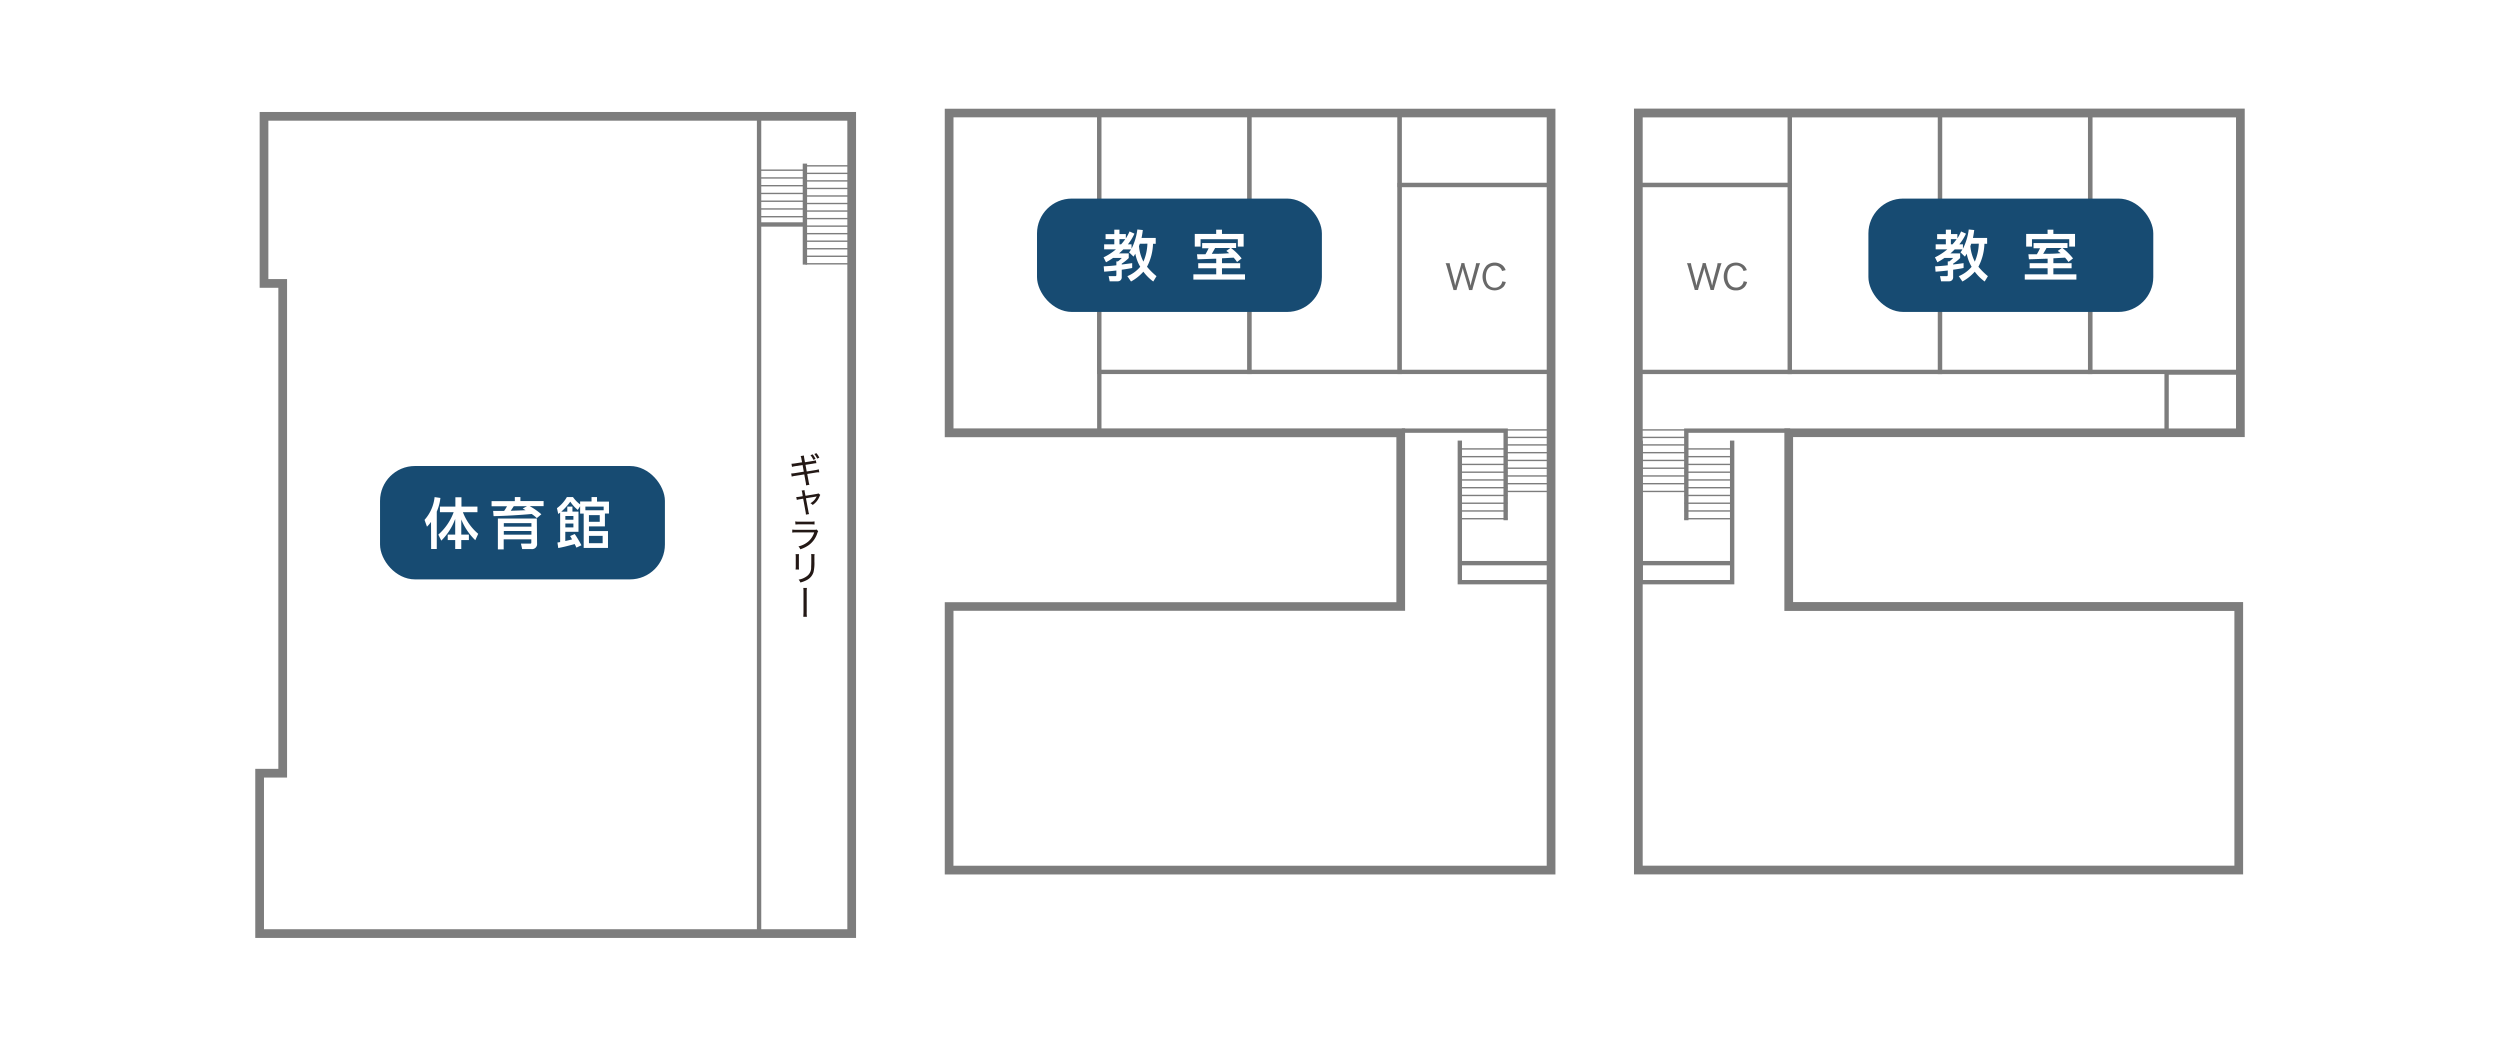 <svg xmlns="http://www.w3.org/2000/svg" width="860" height="360" viewBox="0 0 860 360">
  <g>
    <rect width="860" height="360" style="fill: #fff"/>
    <g>
      <g>
        <rect x="326.48" y="38.86" width="51.67" height="110.26" style="fill: #fff"/>
        <path d="M378.91,149.87H325.73V38.11h53.18Zm-51.68-1.5h50.18V39.61H327.23Z" style="fill: #7d7d7d"/>
      </g>
      <g>
        <rect x="378.16" y="38.86" width="51.67" height="89.08" style="fill: #fff"/>
        <path d="M430.58,128.69H377.41V38.11h53.17Zm-51.67-1.5h50.17V39.61H378.91Z" style="fill: #7d7d7d"/>
      </g>
      <g>
        <rect x="429.83" y="38.86" width="51.67" height="89.08" style="fill: #fff"/>
        <path d="M482.25,128.69H429.08V38.11h53.17Zm-51.67-1.5h50.17V39.61H430.58Z" style="fill: #7d7d7d"/>
      </g>
      <g>
        <rect x="481.5" y="38.86" width="52.07" height="24.79" style="fill: #fff"/>
        <path d="M534.32,64.4H480.75V38.11h53.57Zm-52.07-1.5h50.57V39.61H482.25Z" style="fill: #7d7d7d"/>
      </g>
      <g>
        <rect x="481.5" y="63.65" width="52.07" height="64.29" style="fill: #fff"/>
        <path d="M534.32,128.69H480.75V62.9h53.57Zm-52.07-1.5h50.57V64.4H482.25Z" style="fill: #7d7d7d"/>
      </g>
      <g>
        <rect x="719.01" y="38.86" width="51.67" height="89.08" transform="translate(1489.7 166.8) rotate(-180)" style="fill: #fff"/>
        <path d="M771.44,128.69H718.26V38.11h53.18Zm-51.68-1.5h50.18V39.61H719.76Z" style="fill: #7d7d7d"/>
      </g>
      <g>
        <rect x="667.34" y="38.86" width="51.67" height="89.08" transform="translate(1386.35 166.8) rotate(-180)" style="fill: #fff"/>
        <path d="M719.76,128.69H666.59V38.11h53.17Zm-51.67-1.5h50.17V39.61H668.09Z" style="fill: #7d7d7d"/>
      </g>
      <g>
        <rect x="615.67" y="38.86" width="51.67" height="89.08" transform="translate(1283.01 166.8) rotate(-180)" style="fill: #fff"/>
        <path d="M668.09,128.69H614.92V38.11h53.17Zm-51.67-1.5h50.17V39.61H616.42Z" style="fill: #7d7d7d"/>
      </g>
      <g>
        <rect x="563.6" y="38.85" width="52.07" height="24.79" transform="translate(1179.26 102.5) rotate(-180)" style="fill: #fff"/>
        <path d="M616.42,64.4H562.84V38.1h53.58Zm-52.08-1.5h50.58V39.6H564.34Z" style="fill: #7d7d7d"/>
      </g>
      <g>
        <rect x="745.31" y="128.16" width="25.38" height="20.73" transform="translate(1516 277.05) rotate(-180)" style="fill: #fff"/>
        <path d="M771.44,149.64H744.56V127.41h26.88Zm-25.38-1.5h23.88V128.91H746.06Z" style="fill: #7d7d7d"/>
      </g>
      <g>
        <path d="M503.76,90.51A8.35,8.35,0,0,0,504,91.7l1.54,5.07c.06.21.15.61.36,1.51.16-.87.27-1.36.31-1.48l1.33-5a7.12,7.12,0,0,0,.22-1.26h1.4a9.39,9.39,0,0,0-.47,1.38l-1.91,6.66c-.26,1-.26,1-.31,1.21h-1.12a10.76,10.76,0,0,0-.3-1.18l-1.5-5a11.47,11.47,0,0,1-.35-1.43c-.13.6-.27,1.1-.36,1.43l-1.49,5a10,10,0,0,0-.3,1.18H500a12,12,0,0,0-.33-1.21l-1.9-6.66a8.7,8.7,0,0,0-.49-1.38h1.42a6.29,6.29,0,0,0,.23,1.26l1.33,5c.06.23.19.85.31,1.47.08-.44.28-1.26.34-1.43l1.54-5.15a7.26,7.26,0,0,0,.27-1.19Z" style="fill: #686868"/>
        <path d="M516.7,93.22a2.66,2.66,0,0,0-.55-1,2.5,2.5,0,0,0-2-.83c-1.88,0-3,1.45-3,3.78s1.18,3.8,3,3.8a2.58,2.58,0,0,0,2.15-1,2.71,2.71,0,0,0,.47-1.18L518,97a4.27,4.27,0,0,1-.7,1.54,4.33,4.33,0,0,1-6,.28,5.81,5.81,0,0,1,.11-7.48,4.29,4.29,0,0,1,5.53,0,3.78,3.78,0,0,1,1,1.59Z" style="fill: #686868"/>
      </g>
      <g>
        <rect x="563.6" y="63.65" width="52.07" height="64.29" style="fill: #fff"/>
        <path d="M616.42,128.69H562.84V62.9h53.58Zm-52.08-1.5h50.58V64.4H564.34Z" style="fill: #7d7d7d"/>
      </g>
      <g>
        <path d="M586.8,90.51a9.9,9.9,0,0,0,.27,1.18l1.54,5.08c.06.2.15.61.36,1.51.17-.88.27-1.37.31-1.49l1.33-5a6.43,6.43,0,0,0,.22-1.26h1.4a10.22,10.22,0,0,0-.47,1.38l-1.9,6.65c-.27,1-.27,1-.32,1.21h-1.12a10.68,10.68,0,0,0-.3-1.17l-1.5-5a13,13,0,0,1-.35-1.43c-.13.6-.26,1.11-.36,1.43l-1.49,5a9.52,9.52,0,0,0-.3,1.17H583a12,12,0,0,0-.33-1.21l-1.9-6.65a9.14,9.14,0,0,0-.48-1.38h1.41a7.25,7.25,0,0,0,.23,1.26l1.33,5c.06.23.19.85.31,1.48.09-.45.28-1.26.34-1.44l1.55-5.15a7,7,0,0,0,.26-1.18Z" style="fill: #686868"/>
        <path d="M599.75,93.22a2.64,2.64,0,0,0-.56-1.06,2.5,2.5,0,0,0-2-.83c-1.88,0-3,1.46-3,3.78s1.19,3.8,3,3.8a2.54,2.54,0,0,0,2.15-1,2.66,2.66,0,0,0,.47-1.17L601,97a4.21,4.21,0,0,1-.7,1.53,3.84,3.84,0,0,1-3.15,1.37,3.88,3.88,0,0,1-2.88-1.09,5.8,5.8,0,0,1,.11-7.47,4.31,4.31,0,0,1,5.53,0,3.85,3.85,0,0,1,1,1.59Z" style="fill: #686868"/>
      </g>
      <g>
        <path d="M275.71,158a4.89,4.89,0,0,0-.29-1.11l1.13-.19a7.81,7.81,0,0,0,.14,1.12l.22,1.19,2.54-.41a7.85,7.85,0,0,0,1.2-.26l.19,1a7.84,7.84,0,0,0-1.2.16l-2.55.4.42,2.29,2.85-.46a7.48,7.48,0,0,0,1.29-.29l.19,1.05-.54,0-.19,0-.53.08-2.89.47.45,2.45a9.32,9.32,0,0,0,.3,1.27l-1.15.21a7.63,7.63,0,0,0-.17-1.29l-.45-2.48-3.08.49a7.29,7.29,0,0,0-1.24.26l-.18-1.08a7.24,7.24,0,0,0,1.28-.12l3.05-.49-.41-2.29-2.34.36a10.56,10.56,0,0,0-1.3.28l-.18-1.08a9,9,0,0,0,1.33-.14l2.32-.36Zm3.84-1.7a7.63,7.63,0,0,1,1,1.58l-.75.3a7,7,0,0,0-1-1.59Zm1.3-.41a7.33,7.33,0,0,1,1,1.56l-.73.3a7.77,7.77,0,0,0-1-1.58Z" style="fill: #231815"/>
        <path d="M276,169.69a3.75,3.75,0,0,0-.24-.94l1-.15a5.32,5.32,0,0,0,.14,1l.18.95,3.79-.63a3.7,3.7,0,0,0,.71-.18l.59.53a2.46,2.46,0,0,0-.28.55,6.21,6.21,0,0,1-2.34,2.89,2.54,2.54,0,0,0-.78-.61,4.92,4.92,0,0,0,2.11-2.22.27.27,0,0,0,.06-.12,2.45,2.45,0,0,1-.35.09l-3.35.55.82,4.33a5.17,5.17,0,0,0,.27,1.11l-1.09.19a7.42,7.42,0,0,0-.15-1.14l-.8-4.34-1.07.18a6.65,6.65,0,0,0-1.11.25l-.2-1a7.38,7.38,0,0,0,1.16-.11l1.07-.18Z" style="fill: #231815"/>
        <path d="M272.55,182.17a9.1,9.1,0,0,0,1.53.08H280a2.72,2.72,0,0,0,.94-.09l.52.6a2.86,2.86,0,0,0-.34.75,8.06,8.06,0,0,1-2.89,4,11,11,0,0,1-2.93,1.45,3,3,0,0,0-.64-1,7.93,7.93,0,0,0,3.48-1.75,7,7,0,0,0,1.95-3.06h-6.05a11.39,11.39,0,0,0-1.52.06Zm1-2.81a6,6,0,0,0,1.37.09h3.9a6.43,6.43,0,0,0,1.38-.09v1.08a9.78,9.78,0,0,0-1.36-.06H275a10.31,10.31,0,0,0-1.36.06Z" style="fill: #231815"/>
        <path d="M274.87,190.63a8.32,8.32,0,0,0-.05,1.13v2.94a9,9,0,0,0,.05,1.21h-1.19a8.06,8.06,0,0,0,.06-1.21v-2.93a6.72,6.72,0,0,0-.06-1.14Zm5.35,0a6.62,6.62,0,0,0-.06,1.18v1.35a13.76,13.76,0,0,1-.31,3.66,4.61,4.61,0,0,1-2.29,2.71,10.19,10.19,0,0,1-2.23.86,2.86,2.86,0,0,0-.6-1,6.31,6.31,0,0,0,2.56-1,3.59,3.59,0,0,0,1.74-3.19c0-.52.05-.78.05-2.14v-1.28a7.49,7.49,0,0,0-.05-1.19Z" style="fill: #231815"/>
        <path d="M277.58,202.26a10.83,10.83,0,0,0-.07,1.61v6.68a10.82,10.82,0,0,0,.07,1.62h-1.24c0-.38.06-.95.06-1.65v-6.63a12.68,12.68,0,0,0-.06-1.63Z" style="fill: #231815"/>
      </g>
      <path d="M294.48,322.65H87.81V264.48h7.94V99H89.32V38.52H294.48Zm-203.67-3H291.48V41.52H92.32V96h6.43V267.48H90.81Z" style="fill: #7d7d7d"/>
      <path d="M535.07,300.81H325V207.16H480.35V150.4H325v-113H535.07Zm-207.09-3H532.07V40.36H328v107H483.35v62.76H328Z" style="fill: #7d7d7d"/>
      <path d="M771.63,300.8H562.09V37.35h210.1v113H616.82v56.77H771.63Zm-206.54-3H768.63V210.16H613.82V147.39H769.19v-107H565.09Z" style="fill: #7d7d7d"/>
      <g>
        <polygon points="534.39 201.02 501.43 201.02 501.43 151.56 502.93 151.56 502.93 199.52 532.89 199.52 532.89 151.56 534.39 151.56 534.39 201.02" style="fill: #7d7d7d"/>
        <polygon points="518.7 178.96 517.2 178.96 517.2 148.89 482.23 148.89 482.23 147.39 518.7 147.39 518.7 178.96" style="fill: #7d7d7d"/>
        <g>
          <rect x="502.43" y="154.19" width="16.12" height="0.48" style="fill: #7d7d7d"/>
          <rect x="502.43" y="156.85" width="16.12" height="0.48" style="fill: #7d7d7d"/>
          <rect x="502.43" y="159.52" width="16.12" height="0.48" style="fill: #7d7d7d"/>
          <rect x="502.43" y="162.19" width="16.12" height="0.48" style="fill: #7d7d7d"/>
          <rect x="502.43" y="164.86" width="16.12" height="0.48" style="fill: #7d7d7d"/>
          <rect x="502.43" y="167.53" width="16.12" height="0.48" style="fill: #7d7d7d"/>
          <rect x="502.43" y="170.2" width="16.12" height="0.48" style="fill: #7d7d7d"/>
          <rect x="502.43" y="172.87" width="16.12" height="0.48" style="fill: #7d7d7d"/>
          <rect x="502.43" y="175.53" width="16.12" height="0.48" style="fill: #7d7d7d"/>
          <rect x="502.43" y="178.2" width="16.12" height="0.48" style="fill: #7d7d7d"/>
          <rect x="517.8" y="152.81" width="16.12" height="0.48" style="fill: #7d7d7d"/>
          <rect x="517.8" y="155.48" width="16.12" height="0.48" style="fill: #7d7d7d"/>
          <rect x="517.8" y="158.15" width="16.12" height="0.48" style="fill: #7d7d7d"/>
          <rect x="517.8" y="160.82" width="16.12" height="0.48" style="fill: #7d7d7d"/>
          <rect x="517.8" y="163.49" width="16.12" height="0.48" style="fill: #7d7d7d"/>
          <rect x="517.8" y="166.15" width="16.12" height="0.48" style="fill: #7d7d7d"/>
          <rect x="517.8" y="168.82" width="16.12" height="0.48" style="fill: #7d7d7d"/>
          <rect x="517.8" y="150.23" width="16.12" height="0.48" style="fill: #7d7d7d"/>
          <rect x="517.8" y="147.65" width="16.12" height="0.48" style="fill: #7d7d7d"/>
        </g>
        <rect x="502.18" y="192.97" width="31.46" height="1.5" style="fill: #7d7d7d"/>
      </g>
      <polygon points="261.87 321.24 260.37 321.24 260.37 39.61 293.33 39.61 293.33 85.42 291.83 85.42 291.83 41.11 261.87 41.11 261.87 321.24" style="fill: #7d7d7d"/>
      <rect x="276.14" y="56.28" width="1.5" height="34.75" style="fill: #7d7d7d"/>
      <rect x="261.37" y="76.47" width="16.12" height="1.5" style="fill: #7d7d7d"/>
      <rect x="261.37" y="74.31" width="16.12" height="0.48" style="fill: #7d7d7d"/>
      <rect x="261.37" y="71.64" width="16.12" height="0.48" style="fill: #7d7d7d"/>
      <rect x="261.37" y="68.98" width="16.12" height="0.48" style="fill: #7d7d7d"/>
      <rect x="261.37" y="66.31" width="16.12" height="0.48" style="fill: #7d7d7d"/>
      <rect x="261.37" y="63.64" width="16.12" height="0.48" style="fill: #7d7d7d"/>
      <rect x="261.37" y="60.97" width="16.12" height="0.48" style="fill: #7d7d7d"/>
      <rect x="261.37" y="58.3" width="16.12" height="0.48" style="fill: #7d7d7d"/>
      <rect x="277.08" y="90.51" width="16.12" height="0.48" style="fill: #7d7d7d"/>
      <rect x="277.08" y="87.92" width="16.12" height="0.48" style="fill: #7d7d7d"/>
      <rect x="277.08" y="85.33" width="16.12" height="0.48" style="fill: #7d7d7d"/>
      <rect x="277.08" y="82.73" width="16.12" height="0.48" style="fill: #7d7d7d"/>
      <rect x="277.08" y="80.14" width="16.12" height="0.48" style="fill: #7d7d7d"/>
      <rect x="277.08" y="77.55" width="16.12" height="0.48" style="fill: #7d7d7d"/>
      <rect x="277.08" y="74.96" width="16.12" height="0.48" style="fill: #7d7d7d"/>
      <rect x="277.08" y="72.36" width="16.12" height="0.48" style="fill: #7d7d7d"/>
      <rect x="277.08" y="69.77" width="16.12" height="0.48" style="fill: #7d7d7d"/>
      <rect x="277.08" y="67.18" width="16.12" height="0.48" style="fill: #7d7d7d"/>
      <rect x="277.08" y="64.59" width="16.12" height="0.48" style="fill: #7d7d7d"/>
      <rect x="277.08" y="61.99" width="16.12" height="0.48" style="fill: #7d7d7d"/>
      <rect x="277.08" y="59.4" width="16.12" height="0.48" style="fill: #7d7d7d"/>
      <rect x="277.08" y="56.81" width="16.12" height="0.48" style="fill: #7d7d7d"/>
      <g>
        <polygon points="596.61 201.02 563.65 201.02 563.65 151.56 565.15 151.56 565.15 199.52 595.11 199.52 595.11 151.56 596.61 151.56 596.61 201.02" style="fill: #7d7d7d"/>
        <polygon points="580.84 178.96 579.34 178.96 579.34 147.39 615.81 147.39 615.81 148.89 580.84 148.89 580.84 178.96" style="fill: #7d7d7d"/>
        <g>
          <rect x="579.49" y="154.19" width="16.12" height="0.48" style="fill: #7d7d7d"/>
          <rect x="579.49" y="156.85" width="16.12" height="0.48" style="fill: #7d7d7d"/>
          <rect x="579.49" y="159.52" width="16.12" height="0.48" style="fill: #7d7d7d"/>
          <rect x="579.49" y="162.19" width="16.12" height="0.48" style="fill: #7d7d7d"/>
          <rect x="579.49" y="164.86" width="16.12" height="0.48" style="fill: #7d7d7d"/>
          <rect x="579.49" y="167.53" width="16.12" height="0.48" style="fill: #7d7d7d"/>
          <rect x="579.49" y="170.2" width="16.12" height="0.48" style="fill: #7d7d7d"/>
          <rect x="579.49" y="172.87" width="16.12" height="0.48" style="fill: #7d7d7d"/>
          <rect x="579.49" y="175.53" width="16.12" height="0.48" style="fill: #7d7d7d"/>
          <rect x="579.49" y="178.2" width="16.12" height="0.48" style="fill: #7d7d7d"/>
          <rect x="564.12" y="152.81" width="16.12" height="0.48" style="fill: #7d7d7d"/>
          <rect x="564.12" y="155.48" width="16.12" height="0.48" style="fill: #7d7d7d"/>
          <rect x="564.12" y="158.15" width="16.12" height="0.48" style="fill: #7d7d7d"/>
          <rect x="564.12" y="160.82" width="16.12" height="0.48" style="fill: #7d7d7d"/>
          <rect x="564.12" y="163.49" width="16.12" height="0.48" style="fill: #7d7d7d"/>
          <rect x="564.12" y="166.15" width="16.12" height="0.48" style="fill: #7d7d7d"/>
          <rect x="564.12" y="168.82" width="16.12" height="0.48" style="fill: #7d7d7d"/>
          <rect x="564.12" y="150.23" width="16.12" height="0.48" style="fill: #7d7d7d"/>
          <rect x="564.12" y="147.65" width="16.12" height="0.48" style="fill: #7d7d7d"/>
        </g>
        <rect x="564.4" y="192.97" width="31.46" height="1.5" style="fill: #7d7d7d"/>
      </g>
      <rect x="356.73" y="68.31" width="98" height="39" rx="12" style="fill: #174b72"/>
      <g>
        <path d="M387.81,95a11.33,11.33,0,0,0,4.43-3.23,14,14,0,0,1-1.69-4.48c-.23.36-.3.51-.61,1L388.4,86.8a8.09,8.09,0,0,0,.67-1h-2.66c-.31.3-.67.7-1.45,1.36h3.33v1.6a14.4,14.4,0,0,1-2.41,1.94V91c.39-.06,3.43-.44,3.59-.48v1.67c-.8.16-1.56.31-3.59.59v2.59a1.33,1.33,0,0,1-1.32,1.4h-2.83L381.37,95h2.17c.25,0,.49,0,.49-.44v-1.5c-1.63.19-3,.31-4.2.4l-.15-1.84c1.29-.08,2.55-.13,4.35-.36V89.92h.53a7.71,7.71,0,0,0,1.32-1.18h-3a23.19,23.19,0,0,1-2.41,1.48l-.85-1.69a19.8,19.8,0,0,0,4.25-2.75h-4.05V84.05h3.5V82.26h-3V80.55h3V79h1.77v1.52h2.2V82a14.76,14.76,0,0,0,1.27-2.38l1.69.76A17.25,17.25,0,0,1,388,84.05h1.25v1.52a20.63,20.63,0,0,0,2-6.63l1.88.19c-.08.68-.19,1.52-.44,2.73h4.88v2h-.93a18.05,18.05,0,0,1-2.07,7.9A23.13,23.13,0,0,0,397.84,95l-1.12,1.84a16.37,16.37,0,0,1-3.4-3.38,15.78,15.78,0,0,1-4.25,3.38ZM385.1,82.26v1.79h.57a19.43,19.43,0,0,0,1.42-1.79Zm7,1.58a8.3,8.3,0,0,1-.29.8A14.14,14.14,0,0,0,393.34,90a17.15,17.15,0,0,0,1.37-6.17Z" style="fill: #fff"/>
        <path d="M420.36,90.54h6.27v1.75h-6.27v2.09h7.92v1.81H410.52V94.38h7.86V92.29h-6.19V90.54h6.19V89c-1,0-5.52.19-6.44.19l-.17-1.73,2.91,0a18.15,18.15,0,0,0,1.08-2.05h-2.22V83.61h11.68v1.71h-1.74a20.59,20.59,0,0,1,3.64,3.57l-1.57,1.24a12.22,12.22,0,0,0-1.18-1.5c-2.38.13-3.17.19-4,.22Zm-2-11.53h2v1.47h7.45v4.35h-2V82.28H413v2.55h-2V80.48h7.37Zm4.87,6.31H418c-.4.76-.84,1.46-1.14,2,3.15,0,4.21-.07,6-.22-.3-.25-.51-.4-1-.78Z" style="fill: #fff"/>
      </g>
      <rect x="642.73" y="68.31" width="98" height="39" rx="12" style="fill: #174b72"/>
      <g>
        <path d="M673.81,95a11.33,11.33,0,0,0,4.43-3.23,14,14,0,0,1-1.69-4.48c-.23.36-.3.51-.61,1L674.4,86.8a8.09,8.09,0,0,0,.67-1h-2.66c-.31.3-.67.7-1.45,1.36h3.33v1.6a14.4,14.4,0,0,1-2.41,1.94V91c.39-.06,3.43-.44,3.59-.48v1.67c-.8.16-1.56.31-3.59.59v2.59a1.33,1.33,0,0,1-1.32,1.4h-2.83L667.37,95h2.17c.25,0,.49,0,.49-.44v-1.5c-1.63.19-3,.31-4.2.4l-.15-1.84c1.29-.08,2.55-.13,4.35-.36V89.92h.53a7.71,7.71,0,0,0,1.32-1.18h-3a23.19,23.19,0,0,1-2.41,1.48l-.85-1.69a19.8,19.8,0,0,0,4.25-2.75h-4V84.05h3.5V82.26h-3V80.55h3V79h1.77v1.52h2.2V82a14.76,14.76,0,0,0,1.27-2.38l1.69.76A17.25,17.25,0,0,1,674,84.05h1.25v1.52a20.63,20.63,0,0,0,2-6.63l1.88.19c-.08.68-.19,1.52-.44,2.73h4.88v2h-.93a18.05,18.05,0,0,1-2.07,7.9A23.13,23.13,0,0,0,683.84,95l-1.12,1.84a16.37,16.37,0,0,1-3.4-3.38,15.78,15.78,0,0,1-4.25,3.38ZM671.1,82.26v1.79h.57a19.43,19.43,0,0,0,1.42-1.79Zm7,1.58a8.3,8.3,0,0,1-.29.8A14.14,14.14,0,0,0,679.34,90a17.15,17.15,0,0,0,1.37-6.17Z" style="fill: #fff"/>
        <path d="M706.36,90.54h6.27v1.75h-6.27v2.09h7.92v1.81H696.52V94.38h7.86V92.29h-6.19V90.54h6.19V89c-1,0-5.52.19-6.44.19l-.17-1.73,2.91,0a18.15,18.15,0,0,0,1.08-2.05h-2.22V83.61h11.68v1.71h-1.74a20.59,20.59,0,0,1,3.64,3.57l-1.57,1.24a12.22,12.22,0,0,0-1.18-1.5c-2.38.13-3.17.19-4,.22Zm-2-11.53h2v1.47h7.45v4.35h-2V82.28H699v2.55h-2V80.48h7.37Zm4.87,6.31H704c-.4.76-.84,1.46-1.14,2,3.15,0,4.21-.07,6-.22-.3-.25-.51-.4-1-.78Z" style="fill: #fff"/>
      </g>
      <rect x="130.73" y="160.31" width="98" height="39" rx="12" style="fill: #174b72"/>
      <g>
        <path d="M148.27,179.54a11.08,11.08,0,0,1-1.39,1.64l-.84-2.34A13.89,13.89,0,0,0,149.5,171l2,.29a16.35,16.35,0,0,1-1.25,4.69v12.88h-1.94Zm2.51,4.37a19.06,19.06,0,0,0,5.28-7.71h-4.72v-1.92h5.31v-3.21h2.09v3.21h5.5v1.92h-5a18.31,18.31,0,0,0,5.26,7.43l-1,2.2a20.7,20.7,0,0,1-4.82-7.14v5.22h2.62v1.88h-2.62v3.06h-2.09v-3.06h-2.57v-1.88h2.57V178.5a20.22,20.22,0,0,1-4.79,7.48Z" style="fill: #fff"/>
        <path d="M184.67,178.23a12.74,12.74,0,0,0-1.77-1.42c-3.09.3-9.67.72-13.11.74l-.15-1.79,3.78,0a17.25,17.25,0,0,0,1-1.61h-5.32v-1.75h8V171h1.92v1.37H187v1.75h-4.77a23.25,23.25,0,0,1,4,2.79Zm.08,8.72a1.73,1.73,0,0,1-1.9,1.94h-3.22L179.2,187h3c.47,0,.57,0,.57-.47v-1h-9.5v3.46h-2V178.38h13.4Zm-1.94-7h-9.5v1.22h9.5Zm0,2.72h-9.5v1.25h9.5Zm-1.52-8.53h-4.56c-.55.85-.61.95-1.06,1.56.66,0,4.44-.15,5.14-.19-.23-.15-.32-.19-1-.59Z" style="fill: #fff"/>
        <path d="M197.71,183.7a41.48,41.48,0,0,1,2.31,3.88l-1.74.8c-.18-.4-.23-.5-.59-1.22-3.31.89-3.84,1-5.65,1.37l-.28-1.9.93-.15V176.33l-.66.48-.44-2A12,12,0,0,0,195,171h2.11a10.67,10.67,0,0,0,2.45,2.51v-1h3.93V171h1.88v1.56h4.12v4.1h-1.4v4.43h-5.49v1.6h6.55v5.79h-8.36V176.67h-1.23v-2.54l-.8,1.29a12.72,12.72,0,0,1-2.58-2.85,20.29,20.29,0,0,1-3.1,3.44h2.07v-1.73h1.77V176H199v6.93h-4.54v3.18c.26-.06,1.15-.25,2.33-.56-.34-.6-.42-.74-.68-1.15Zm-.46-6.19h-2.77v1.29h2.77Zm0,2.58h-2.77v1.33h2.77Zm4.12-4.56h6.29v-1.25h-6.29Zm4.94,1.68h-3.72v2.28h3.72Zm1,7.14h-4.71v2.51h4.71Z" style="fill: #fff"/>
      </g>
    </g>
  </g>
</svg>

